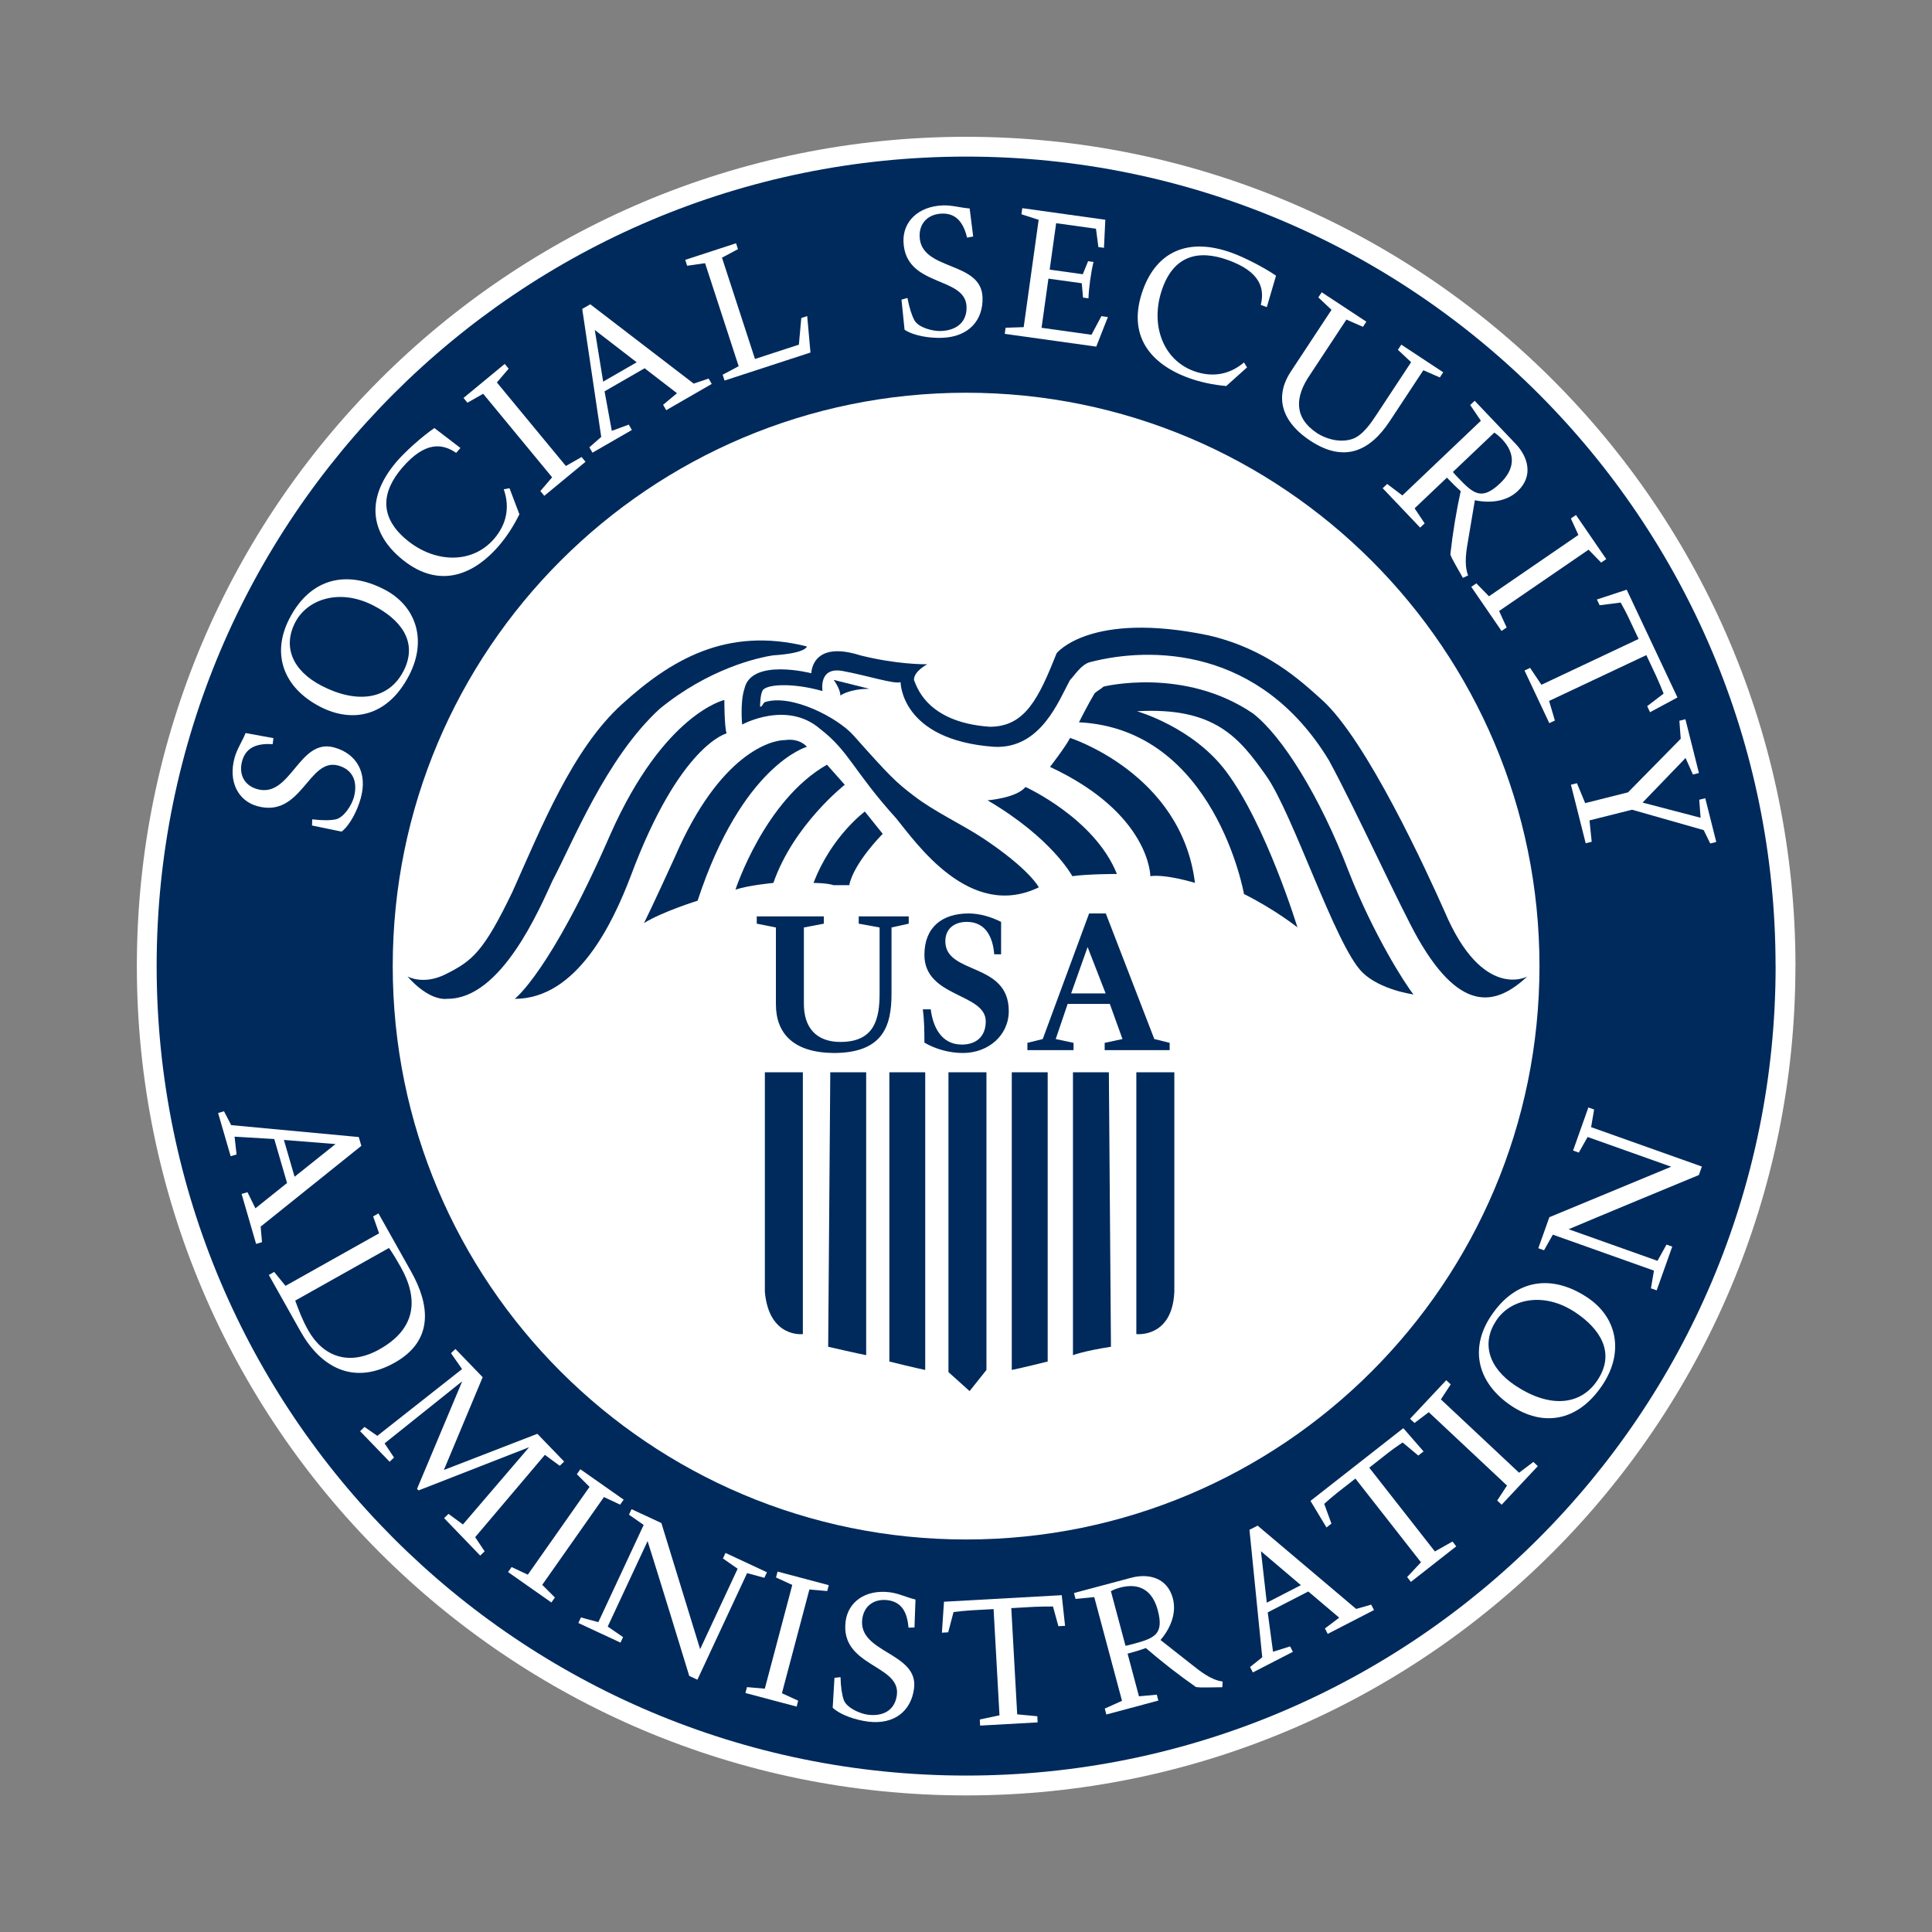<?xml version="1.0" encoding="UTF-8"?>
<svg id="Layer_2" xmlns="http://www.w3.org/2000/svg" viewBox="0 0 360 360">
  <rect x="0" y="0" width="360" height="360" fill="#808080" stroke="none"/>
  <defs>
    <style>
      .cls-1 {
        fill: none;
      }

      .cls-2, .cls-3 {
        fill: #fff;
      }

      .cls-2, .cls-4 {
        fill-rule: evenodd;
      }

      .cls-5, .cls-4 {
        fill: #002a5c;
      }
    </style>
  </defs>
  <g id="Layer_1_copy_2">
    <g>
      <circle class="cls-1" cx="180" cy="180" r="180"/>
      <g>
        <path class="cls-2" d="M334.55,180.02c0,85.34-69.19,154.53-154.53,154.53S25.5,265.36,25.5,180.02,94.68,25.49,180.03,25.49s154.53,69.18,154.53,154.53"/>
        <path class="cls-4" d="M330.86,180.02c0,83.3-67.53,150.83-150.83,150.83S29.19,263.32,29.19,180.02,96.72,29.18,180.02,29.18s150.83,67.53,150.83,150.83"/>
        <path class="cls-2" d="M286.86,180.02c0,59.01-47.83,106.84-106.84,106.84s-106.84-47.83-106.84-106.84,47.83-106.84,106.84-106.84,106.84,47.83,106.84,106.84"/>
        <g>
          <path class="cls-3" d="M50.95,137.54l-.14,1.12c-2.56-.15-4.92.36-5.69,3.14-.67,2.42.35,4.56,2.83,5.25,6.24,1.73,7.73-9.6,14.33-7.77,4.11,1.14,6.27,4.66,4.94,9.46-.62,2.22-1.93,4.92-3.56,6.22l-5.52-1.14.04-1.15c1.8.22,3.32.22,4.36.01,1.57-.34,3-2.69,3.39-4.09.75-2.71-.02-5.14-2.89-5.94-5.58-1.55-6.81,9.86-15.11,7.56-3.46-.96-5.48-4.47-4.21-9.05.44-1.6,1.44-3.05,2.04-4.57l5.19.95Z"/>
          <path class="cls-3" d="M71.59,109.82c6.02,3.11,8.01,9.52,4.64,16.02-3.97,7.67-10.52,8.97-16.57,5.85-6.86-3.55-9.14-9.84-5.73-16.43,3.97-7.67,10.76-9,17.65-5.44ZM75.16,125.1c2.9-5.6-.68-9.74-5.56-12.26-6.29-3.25-12.33-1.23-14.59,3.13-2.34,4.51-.56,8.98,4.91,11.81,6.65,3.44,12.53,2.55,15.23-2.68Z"/>
          <path class="cls-3" d="M85.78,83.49l-.78.9c-2.55-1.76-5.75-2.2-9.99,2.69-3.97,4.58-4.27,9.17.5,13.29,5.28,4.57,12.4,4.83,16.53.06,2.33-2.69,3.01-5.86,1.83-9.26l1.07-.2,1.84,4.86c-1.11,2.26-2.43,4.26-3.87,5.92-5.03,5.81-11.63,7.99-18.41,2.11-5.76-4.99-6.15-11.42-.52-17.93,1.6-1.84,4.64-4.58,6.96-6.17l4.85,3.71Z"/>
          <path class="cls-3" d="M92.58,71.26l12.86,15.57,2.93-1.67.73.89-7.68,6.34-.73-.89,2.19-2.56-12.85-15.57-2.93,1.67-.73-.89,7.68-6.34.73.89-2.19,2.56Z"/>
          <path class="cls-3" d="M112.65,72.92l1.35,7.36,3.16-1.16.58,1-7.34,4.23-.58-1,2.21-1.94-3.54-23.85,1.5-.86,19.27,14.78,2.78-.94.58,1-8.48,4.89-.58-1,2.59-2.16-6.04-4.65-7.46,4.3ZM112.39,71.11l6.25-3.6-7.81-6.02,1.56,9.62Z"/>
          <path class="cls-3" d="M134.66,69.82l2.98-1.58-6.26-19.2-3.34.48-.36-1.1,9.47-3.09.36,1.1-2.98,1.58,6.15,18.88,8.18-2.67.45-4.96,1.1-.36.61,6.79-16.01,5.22-.36-1.1Z"/>
          <path class="cls-3" d="M181.32,44.07l-1.11.21c-.63-2.49-1.82-4.58-4.7-4.48-2.51.09-4.24,1.71-4.15,4.28.23,6.47,11.48,4.47,11.72,11.31.15,4.27-2.55,7.38-7.53,7.56-2.3.08-5.27-.36-7-1.51l-.57-5.61,1.11-.31c.34,1.78.79,3.23,1.3,4.16.79,1.4,3.46,2.05,4.92,2,2.81-.1,4.89-1.56,4.79-4.54-.21-5.79-11.45-3.53-11.75-12.13-.13-3.59,2.62-6.57,7.36-6.74,1.66-.06,3.34.46,4.97.57l.66,5.23Z"/>
          <path class="cls-3" d="M195.59,50.24l6.17.86.99-2.43,1.01.14c-.45,1.78-.89,4.94-.94,6.78l-1.01-.14-.24-2.67-6.21-.86-1.28,9.16,9.3,1.3,1.85-3.47,1.21.17-2.17,5.51-17.05-2.38.16-1.14,3.37-.11,2.79-20-3.21-1.03.16-1.14,15.47,2.16-.25,5.23-1.04-.14-.45-3.42-7.42-1.03-1.21,8.66Z"/>
          <path class="cls-3" d="M236.05,57.22l-1.12-.4c.73-3.02-.01-6.16-6.1-8.36-5.7-2.06-10.09-.68-12.22,5.25-2.37,6.57-.04,13.31,5.89,15.45,3.35,1.2,6.55.7,9.3-1.62l.57.92-3.88,3.47c-2.51-.22-4.85-.74-6.92-1.48-7.24-2.61-11.64-7.97-8.6-16.42,2.58-7.17,8.45-9.85,16.54-6.93,2.3.83,5.95,2.68,8.26,4.27l-1.72,5.86Z"/>
          <path class="cls-3" d="M265.21,69l-6.25,9.48c-3.64,5.52-8.42,7.85-14.79,3.65-5.94-3.92-6.48-8.78-3.52-13.08l7.46-11.32-2.46-2.31.63-.96,8.32,5.48-.63.96-3.09-1.35-6.77,10.27c-2.87,4.16-3.02,8.03,1.31,10.89,1.41.93,4.03,1.89,6.49,1.11,1.98-.6,3.62-3.09,4.63-4.62l6.4-9.71-2.46-2.31.63-.96,7.81,5.15-.63.96-3.09-1.35Z"/>
          <path class="cls-3" d="M261.31,92.32l14.63-13.92-1.99-2.93.83-.79,7.66,8.05c2.33,2.46,3.3,5.98.38,8.76-2.11,2.01-5.23,2.31-8,1.72l-1.21,7.18c-.34,2.05-.88,4.68-.05,6.83l-.97.46-1.31-2.31c-.39-.71-1.06-1.85-1.02-2.16.44-3.97,1.11-7.98,1.92-11.7-.82-.72-1.69-1.58-2.57-2.51l-6.02,5.72,1.87,2.8-.84.79-6.98-7.34.84-.79,2.82,2.13ZM270.72,87.95c.23.29.61.69.96,1.05,2.87,3.02,4.4,4.33,7.84,1.06,2.75-2.62,2.97-5.49.33-8.26-.47-.49-.94-.89-1.41-1.19l-7.71,7.33Z"/>
          <path class="cls-3" d="M296,102.43l-16.66,11.42,1.4,3.07-.95.65-5.64-8.22.95-.65,2.35,2.41,16.66-11.43-1.4-3.07.95-.65,5.64,8.22-.95.65-2.35-2.41Z"/>
          <path class="cls-3" d="M287.22,127.6l18.11-8.54-1.79-3.8c-.5-1.07-1.06-2.09-1.55-2.98l-3.92.5-.51-1.07,5.55-1.83,9.46,20.08-5.11,2.75-.53-1.13,3.06-2.34c-.4-1.01-.86-2.14-1.39-3.28l-1.83-3.89-18.12,8.54,1.08,3.65-1.04.49-4.62-9.81,1.04-.49,2.12,3.16Z"/>
          <path class="cls-3" d="M295.38,149.65l7.98-2.01,9.82-9.98-.25-3.36,1.12-.28,2.52,10.02-1.12.28-1.37-3.08-8.01,8.31,10.81,2.83-.25-3.36,1.12-.28,2.05,8.15-1.12.28-1.22-2.49-13.36-3.8-7.92,1.99.41,3.98-1.12.28-2.75-10.91,1.12-.28,1.53,3.7Z"/>
        </g>
        <g>
          <path class="cls-3" d="M51.1,212.24l-7.39-.44.37,3.32-1.1.32-2.34-8.05,1.1-.32,1.34,2.58,23.77,2.22.48,1.64-18.76,15.05.25,2.9-1.1.32-2.7-9.31,1.1-.32,1.47,3,5.9-4.72-2.38-8.18ZM52.9,212.41l1.99,6.86,7.63-6.09-9.62-.77Z"/>
          <path class="cls-3" d="M51.09,237.01l2.11,2.59,17.44-9.79-1.11-3.15.99-.56,6.11,10.88c3.45,6.14,4.26,12.8-3.08,16.93-7.75,4.35-13.83.8-17.56-5.84l-5.9-10.5.99-.56ZM55.01,242.35c.74,2.01,1.35,3.63,2.4,5.5,2.83,5.03,7.7,6.72,13.29,3.58,6.76-3.79,7.38-9.26,3.98-15.32-.69-1.23-1.39-2.41-2.2-3.57l-17.47,9.81Z"/>
          <path class="cls-3" d="M101.53,271.09l-12.99,15.34,1.76,2.64-.82.79-6.73-6.98.82-.79,2.69,1.97,12.28-14.33-.05-.05-.05.05-20.45,7.99-.28-.29,8.37-19.93-.05-.05-.05.05-14.32,11.45,1.76,2.64-.82.79-5.5-5.7.82-.79,2.39,1.66,15.79-12.44-2.06-2.96.82-.79,5.08,5.26-7.23,17.29,17.42-6.74,4.99,5.17-.82.79-2.77-2.04Z"/>
          <path class="cls-3" d="M112.54,278.95l-11.5,16.36,2.36,2.36-.66.93-8.07-5.67.66-.93,3.02,1.42,11.5-16.36-2.36-2.36.65-.93,8.07,5.67-.66.93-3.02-1.42Z"/>
          <path class="cls-3" d="M111.49,302.27l8.45-18.12-2.74-1.91.48-1.03,5.56,2.59,7.22,23.5,6.99-14.99-2.74-1.91.48-1.03,7.72,3.6-.48,1.03-3.22-.87-9.26,19.86-1.52-.71c-.97-3.23-6.11-19.91-7.76-25.12l-7.43,15.93,2.86,1.96-.48,1.03-7.85-3.66.48-1.03,3.22.87Z"/>
          <path class="cls-3" d="M150.82,296.18l-5.12,19.33,3.03,1.39-.29,1.1-9.54-2.53.29-1.1,3.32.29,5.12-19.33-3.03-1.39.29-1.1,9.54,2.53-.29,1.1-3.32-.29Z"/>
          <path class="cls-3" d="M170.41,303.26l-1.12.03c-.22-2.53-1.05-4.76-3.88-5.12-2.46-.31-4.42,1-4.74,3.52-.81,6.35,10.51,6.2,9.65,12.92-.53,4.19-3.67,6.8-8.56,6.19-2.26-.29-5.09-1.19-6.6-2.59l.33-5.57,1.13-.13c.04,1.8.26,3.28.61,4.27.56,1.49,3.06,2.55,4.49,2.73,2.76.35,5.03-.75,5.4-3.68.72-5.69-10.62-5.27-9.55-13.72.45-3.53,3.6-6,8.26-5.41,1.63.21,3.19.98,4.76,1.35l-.19,5.22Z"/>
          <path class="cls-3" d="M186.24,319.62l-1.1-19.79-4.15.23c-1.17.07-2.31.2-3.31.32l-1,3.78-1.17.07.39-5.77,21.94-1.22.62,5.71-1.24.07-1.01-3.67c-1.07,0-2.28,0-3.52.06l-4.25.24,1.1,19.79,3.75.36.06,1.14-10.72.6-.06-1.14,3.69-.78Z"/>
          <path class="cls-3" d="M209.07,316.92l-5.17-19.32-3.49.34-.29-1.1,10.63-2.84c3.24-.87,6.76-.04,7.79,3.82.75,2.79-.47,5.65-2.3,7.77l5.67,4.46c1.62,1.27,3.65,2.98,5.91,3.28l-.06,1.06-2.63.04c-.8,0-2.11.04-2.36-.13-3.24-2.26-6.41-4.75-9.26-7.21-1.01.37-2.17.72-3.4,1.05l2.12,7.94,3.32-.3.29,1.1-9.69,2.59-.29-1.1,3.19-1.44ZM209.73,306.67c.37-.06.88-.2,1.37-.33,3.99-1.07,5.85-1.77,4.63-6.31-.97-3.63-3.36-5.18-7.03-4.2-.65.17-1.21.39-1.7.66l2.72,10.18Z"/>
          <path class="cls-3" d="M236.22,300.44l.99,7.34,3.18-1,.52,1.01-7.46,3.84-.52-1.01,2.27-1.81-2.38-23.75,1.52-.78,18.36,15.52,2.8-.8.52,1.01-8.62,4.44-.52-1.01,2.66-2.01-5.76-4.88-7.57,3.9ZM236.05,298.64l6.35-3.27-7.44-6.32,1.09,9.59Z"/>
          <path class="cls-3" d="M264.79,291.12l-12.23-15.61-3.28,2.56c-.92.72-1.78,1.48-2.53,2.15l1.34,3.68-.92.72-2.98-4.95,17.3-13.55,3.77,4.33-.98.77-2.93-2.44c-.89.61-1.88,1.3-2.86,2.07l-3.35,2.63,12.23,15.61,3.28-1.85.7.9-8.45,6.62-.7-.9,2.58-2.75Z"/>
          <path class="cls-3" d="M268.48,260.75l14.58,13.67,2.66-2.01.83.78-6.74,7.19-.83-.78,1.83-2.79-14.58-13.67-2.66,2.01-.83-.78,6.75-7.19.83.78-1.83,2.79Z"/>
          <path class="cls-3" d="M295.77,241.76c5.59,3.71,6.86,10.23,2.86,16.26-4.73,7.13-11.31,7.71-16.93,3.99-6.38-4.23-7.95-10.66-3.89-16.78,4.73-7.13,11.55-7.72,17.96-3.47ZM297.67,257.18c3.45-5.2.37-9.66-4.16-12.66-5.84-3.87-12.01-2.53-14.7,1.53-2.78,4.19-1.51,8.78,3.58,12.15,6.18,4.1,12.06,3.85,15.28-1.02Z"/>
          <path class="cls-3" d="M308.19,236.76l-18.84-6.7-1.64,2.91-1.07-.38,2.06-5.78,22.71-9.41-15.58-5.54-1.64,2.91-1.07-.38,2.85-8.03,1.07.38-.56,3.29,20.64,7.34-.56,1.58c-3.12,1.28-19.25,7.97-24.27,10.1l16.56,5.89,1.68-3.03,1.07.38-2.9,8.15-1.07-.38.56-3.29Z"/>
        </g>
        <path class="cls-4" d="M75.96,181.96s2.91,1.66,7.06-.42c4.99-2.49,7.07-4.15,12.47-15.37,5.4-12.06,11.22-26.61,20.36-34.91,9.14-8.31,19.53-14.54,34.49-10.81,0,0,0,1.25-6.23,1.66-2.91.42-12.06,2.49-21.2,9.98-9.97,9.14-16.2,24.93-19.95,31.99-2.49,5.41-9.56,22.03-19.53,22.03-3.74.42-7.48-4.15-7.48-4.15"/>
        <path class="cls-4" d="M113.78,155.37c9.98-22.44,21.19-24.94,21.19-24.94,0,0,0,4.99.42,6.23,0,0-8.73,2.08-17.87,26.6-3.33,8.73-9.98,22.86-21.61,22.86,0,0,6.65-4.98,17.87-30.75"/>
        <path class="cls-4" d="M120.01,171.99s1.66-3.33,5.82-12.47c8.31-19.12,17.87-21.61,20.37-21.61,2.91-.42,4.15,1.25,4.15,1.25,0,0-12.05,3.32-20.36,28.67,0,0-6.65,2.08-9.97,4.16"/>
        <path class="cls-4" d="M137.05,165.76s5.4-16.63,17.04-23.27l3.32,3.74s-9.56,7.49-13.3,18.29c0,0-4.57.42-7.07,1.25"/>
        <path class="cls-4" d="M158.25,164.93c.83-4.15,6.23-9.56,6.23-9.56l-3.33-4.15s-6.23,4.57-9.56,13.3c0,0,2.49,0,3.74.42h2.91Z"/>
        <path class="cls-4" d="M184.01,149.13s5.41-.42,7.07-2.49c0,0,12.88,5.82,17.04,16.21,0,0-5.4,0-8.31.41,0,0-3.74-7.06-15.79-14.13"/>
        <path class="cls-4" d="M222.66,164.51s-5.4-1.66-8.31-1.25c0,0,0-11.63-18.7-20.36,0,0,2.91-3.74,3.74-5.4,0,0,20.78,6.65,23.27,27.01"/>
        <path class="cls-4" d="M241.78,172.82s-4.16-3.33-9.98-6.23c0,0-5.4-30.75-30.75-32,0,0,1.67-3.33,2.91-5.4.42-.42,1.25-.83,1.66-1.25,0,0,14.96-3.74,27.84,4.99,5.4,4.15,12.47,15.38,17.87,29.51,4.57,11.63,10.39,20.78,12.05,22.86,0,0-6.23-.83-9.56-4.15-4.99-4.99-12.88-29.51-17.87-36.57-4.99-7.07-9.56-12.88-24.1-12.05,0,0,10.39,2.91,16.62,11.22,7.48,9.98,13.3,29.09,13.3,29.09"/>
        <path class="cls-4" d="M196.9,121.7c-3.33,8.31-5.82,13.72-12.47,13.72-12.05-.83-13.71-7.9-14.13-8.73,0-1.66,2.49-2.91,2.49-2.91-.83,0-5.82,0-12.47-1.66-9.14-2.91-9.14,3.33-9.14,3.33,0,0-11.22-2.91-12.47,2.91-.83,2.49-.42,6.65-.42,6.65,0,0,8.31-4.58,14.55.83,5.4,4.16,6.23,7.9,14.13,16.62,3.74,4.57,13.72,19.12,26.6,12.88,0,0-1.66-3.33-10.39-9.14-3.74-2.49-9.14-4.99-12.88-7.9-3.32-2.5-4.57-3.74-11.22-11.22-2.91-3.32-11.64-7.89-16.62-6.23-.41.42-.41.83-.83.83,0,0,0-2.08.42-2.91.41-1.25,5.4-1.66,11.22,0,0,0-.83-4.58,3.74-3.74,4.57.83,9.56,2.49,10.8,2.08,0,0,0,10.8,17.46,12.05,8.73.41,12.05-8.73,14.13-12.47.83-.83,2.08-2.91,3.74-3.32,11.22-2.91,31.58-2.91,44.47,18.28,4.99,9.14,13.3,27.43,16.62,33.25,8.31,14.54,14.96,12.05,20.36,7.06,0,0-8.31,4.57-15.38-12.05-3.32-7.48-14.55-32-22.86-39.48-4.16-3.74-10.39-9.55-21.2-12.05-22.02-4.57-28.26,3.33-28.26,3.33"/>
        <path class="cls-4" d="M155.34,126.69s1.25,1.66,1.25,2.91c0,0,1.66-1.25,5.41-1.25,0,0-4.99-1.25-6.65-1.66"/>
        <path class="cls-4" d="M142.52,199.8h7.08v48.79s-6.29.79-7.08-7.86v-40.93Z"/>
        <path class="cls-4" d="M218.82,199.8h-7.08v48.79s6.68.79,7.08-7.86v-40.93Z"/>
        <path class="cls-4" d="M154.71,199.8h6.69v52.72s-1.97-.39-7.08-1.57l.39-51.15Z"/>
        <path class="cls-4" d="M165.72,199.8h6.68v55.47s-1.97-.39-6.68-1.57v-53.9Z"/>
        <path class="cls-4" d="M206.62,199.8h-6.69v52.72s1.97-.78,7.08-1.57l-.39-51.15Z"/>
        <path class="cls-4" d="M195.22,199.8h-6.69v55.47s1.97-.39,6.69-1.57v-53.9Z"/>
        <polygon class="cls-4" points="176.73 199.8 183.81 199.8 183.81 255.27 180.67 259.21 176.73 255.67 176.73 199.8"/>
        <g>
          <path class="cls-5" d="M166.12,172.82v12.39c0,5.93-1.57,11-10.79,11-7.36-.07-10.75-3.54-10.75-9.07v-14.32l-3.57-.71v-1.36h12.5v1.36l-3.72.71v14.22c0,4.43,2.29,7.11,6.82,7.11,6.36,0,7.29-4.32,7.29-9.04v-12.29l-3.89-.71v-1.36h9.32v1.36l-3.22.71Z"/>
          <path class="cls-5" d="M186.55,177.82h-1.29c-.25-3.11-1.54-6.04-5.11-6.04-2.25,0-4,1.21-4,3.61,0,6.29,11.82,3.82,11.82,13,0,4.54-3.82,7.82-8.54,7.82-2.46,0-5.04-.68-7.18-1.93,0-2.07-.03-4.18-.29-6.21h1.47c.39,3.14,1.89,6.57,5.79,6.57,2.79,0,4.46-1.61,4.46-4.32,0-5.29-11.43-4.43-11.43-12.39,0-5.14,3.29-7.72,8.25-7.72,2.07,0,4.18.64,6.04,1.57v6.04Z"/>
          <path class="cls-5" d="M191.44,195.68v-1.36l2.86-.71,8.64-23.4h3.11l9.04,23.4,2.86.71v1.36h-12.11v-1.36l3.32-.71-2.36-6.54h-7.86l-2.22,6.54,3.32.71v1.36h-8.61ZM199.59,185.11h6.43l-3.36-8.64-3.07,8.64Z"/>
        </g>
      </g>
    </g>
    <rect class="cls-1" y="0" width="360" height="360"/>
  </g>
</svg>